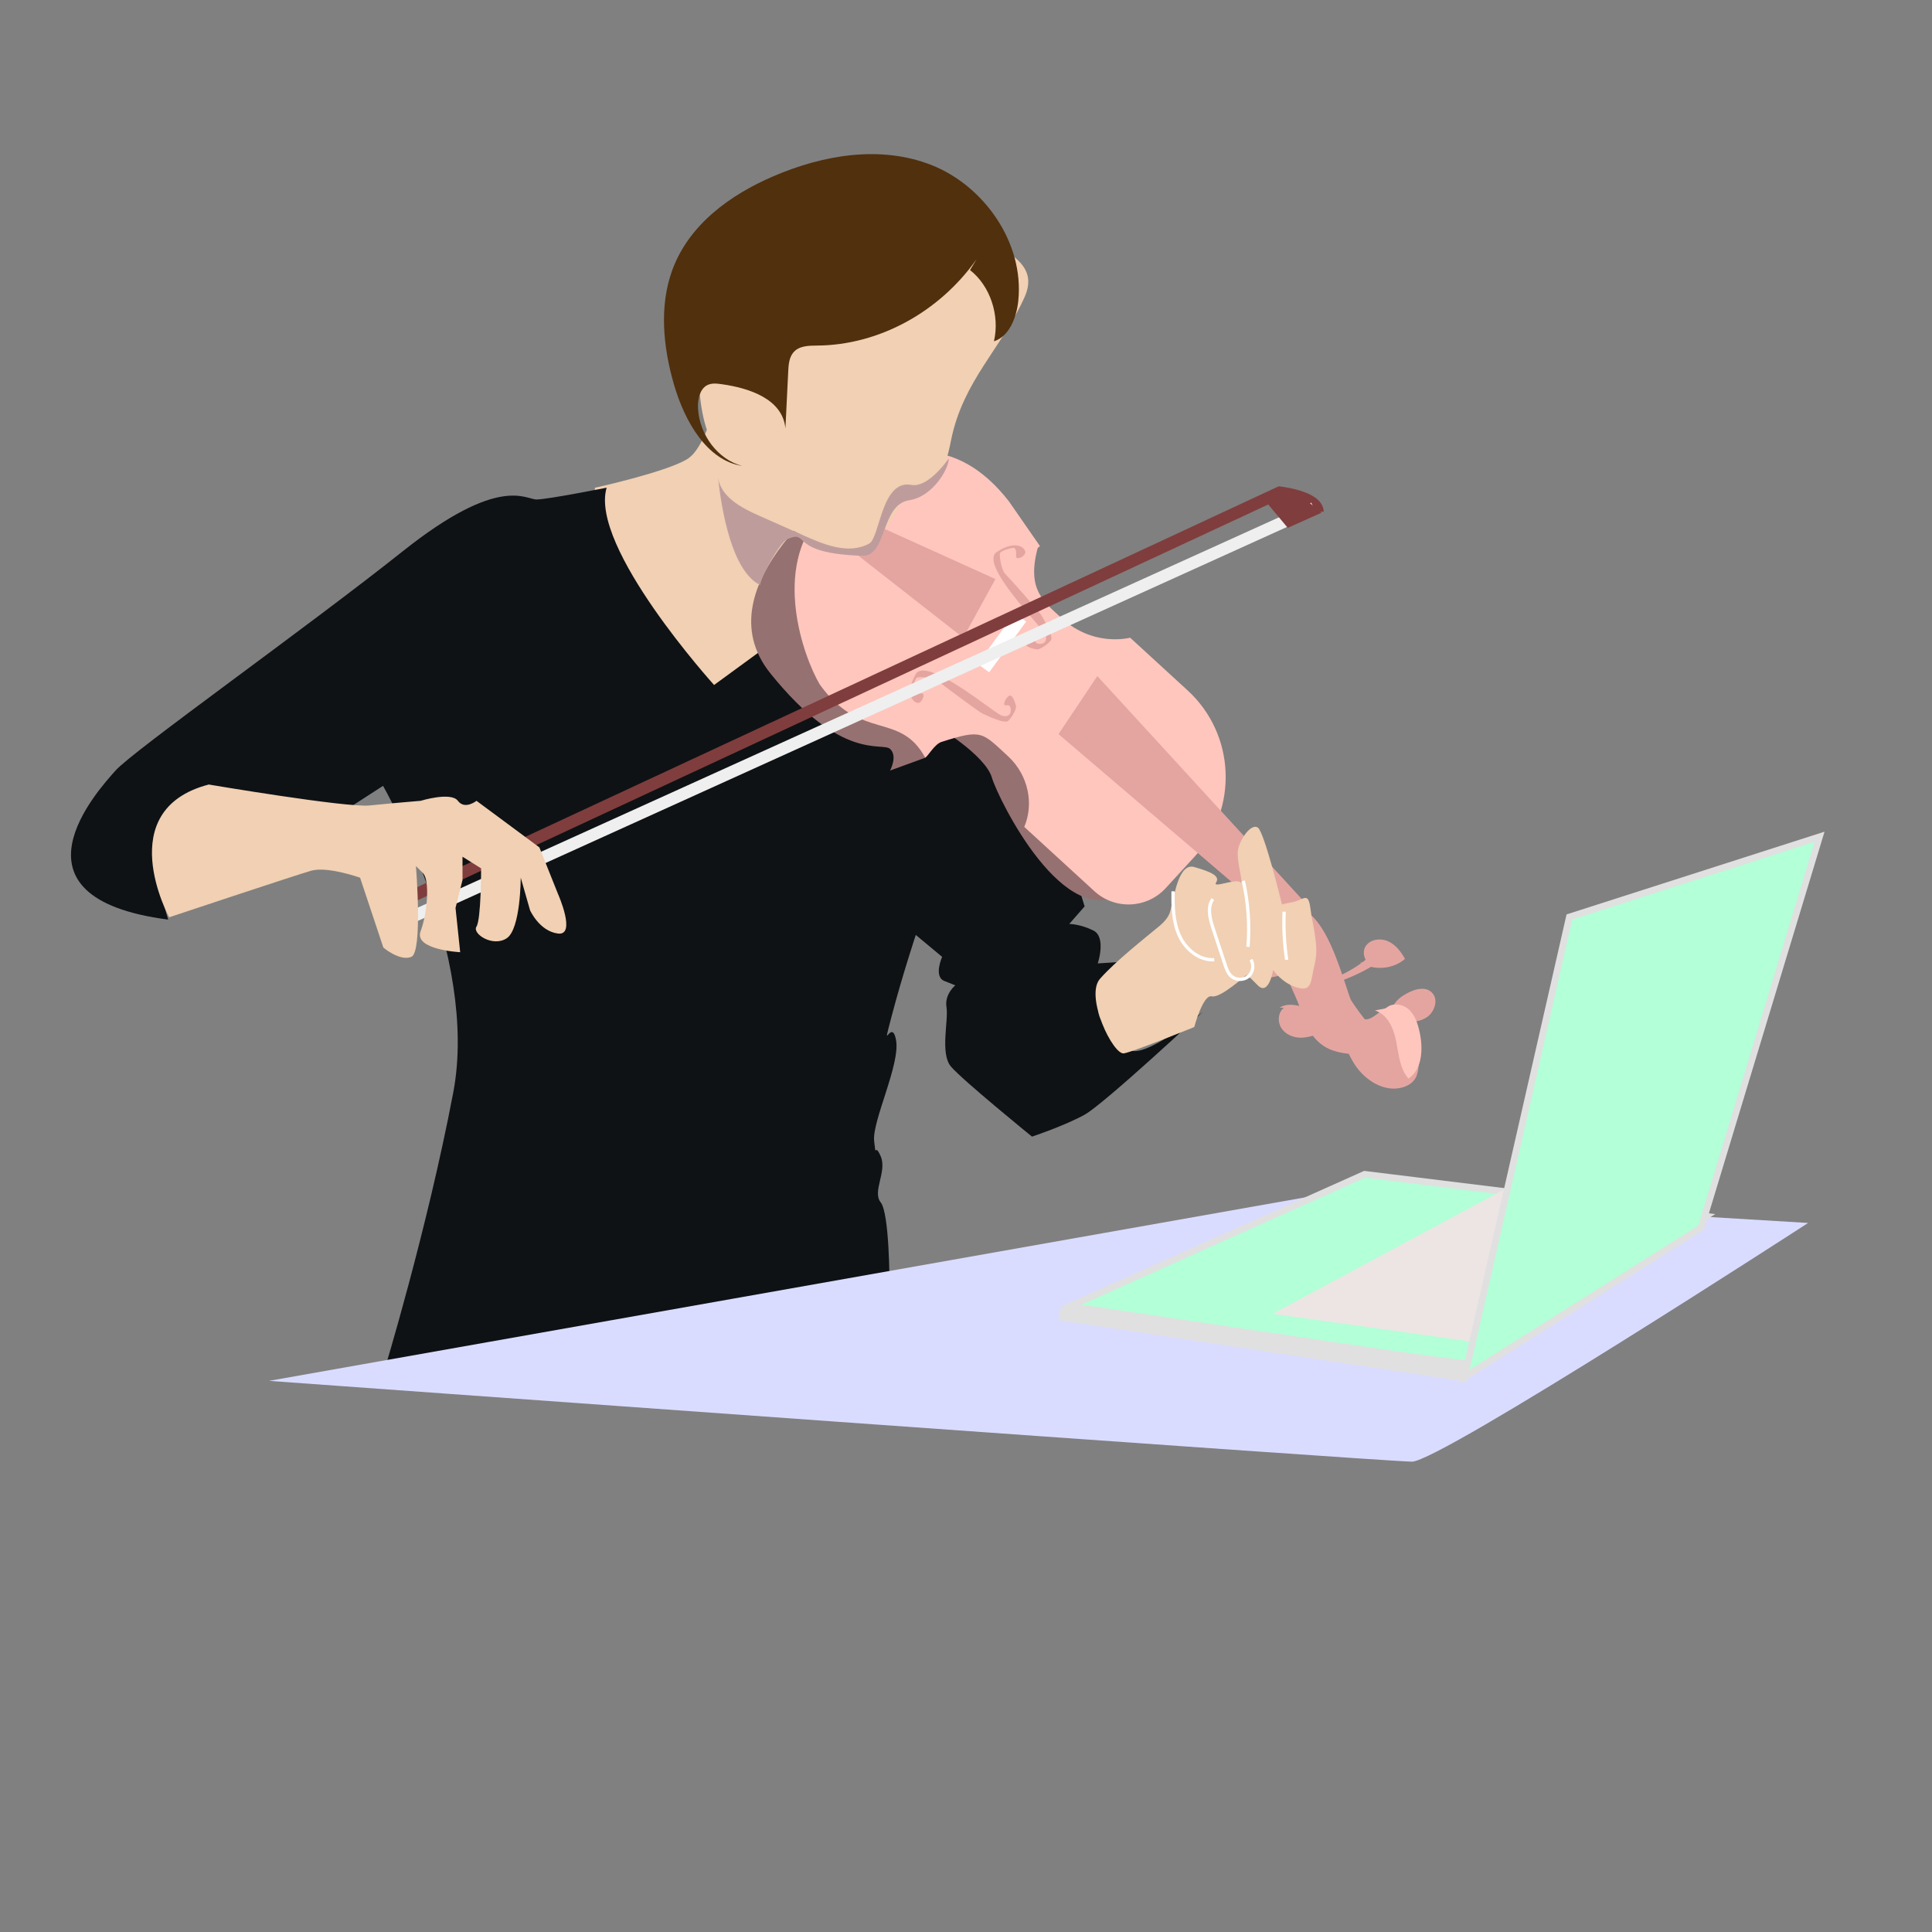 <?xml version="1.0" encoding="utf-8"?>
<!-- Generator: Adobe Illustrator 24.2.1, SVG Export Plug-In . SVG Version: 6.00 Build 0)  -->
<svg version="1.1" xmlns="http://www.w3.org/2000/svg" xmlns:xlink="http://www.w3.org/1999/xlink" x="0px" y="0px"
	 viewBox="0 0 640 640" style="enable-background:new 0 0 640 640;" xml:space="preserve">
<rect x="0" y="0" width="640" height="640" fill="#808080" stroke="none"/>
<style type="text/css">
	.st0{fill:#F1D0B3;}
	.st1{fill:#0E1215;}
	.st2{fill:#967171;}
	.st3{fill:#FFC6BD;}
	.st4{fill:#E4A5A1;}
	.st5{fill:#FFFFFF;}
	.st6{fill:#D9DCFF;}
	.st7{fill:#B3FFD7;stroke:#E0E0E0;stroke-width:2.184;stroke-miterlimit:10;}
	.st8{fill:#EDE5E3;}
	.st9{fill:#E0E0E0;}
	.st10{fill:none;stroke:#803D3D;stroke-width:4.008;stroke-miterlimit:10;}
	.st11{fill:none;stroke:#EFEFEF;stroke-width:4.008;stroke-miterlimit:10;}
	.st12{fill:#803D3D;}
	.st13{fill:#BF9C9C;}
	.st14{fill:none;stroke:#FFFFFF;stroke-width:1.092;stroke-miterlimit:10;}
	.st15{fill:#51300D;}
	.st16{display:none;}
	.st17{display:inline;opacity:0.48;}
	.st18{fill:#E6E6E5;}
</style>
<g id="レイヤー_2">
	<g>
		<path class="st0" d="M274.71,186.42c-0.26,10.63-1.08,36.29-2.81,36.87c-2.18,0.72-37.04,21.79-37.04,21.79l-39.23-50.83
			l1.45-32.68c0,0,23.25-5.09,30.51-9.45c3.39-2.03,5.97-7.68,8.07-13.7C245.55,156.25,259.73,172.02,274.71,186.42z"/>
		<path class="st1" d="M200.96,161.55c0,0-19.61,3.91-23.24,3.91c-3.63,0-12.35-8.27-44.3,17.15s-89.33,66.09-95.14,72.63
			s-38.49,42.12,17.43,49.39c0,0-13.8-42.12,12.35-41.4s46.48,5.08,46.48,5.08l12.35-7.99c0,0,31.96,55.92,23.24,101.68
			s-22.88,92.15-22.88,92.15l167.41-28.97c0,0,0-23.24-2.91-26.87s2.18-10.17,0-15.25s-1.45,1.45-2.18-5.08
			c-0.73-6.54,8.72-25.42,7.26-33.41c-1.45-7.99-5.08,5.81-1.45-7.99c3.63-13.8,7.99-26.87,7.99-26.87l8.72,7.26
			c0,0-2.91,6.54,0.73,7.99c3.63,1.45,3.63,1.45,3.63,1.45s-3.63,2.91-2.91,7.26s-2.18,15.25,1.45,19.61
			c3.63,4.36,26.87,23.24,26.87,23.24s10.89-3.63,17.43-7.26c6.54-3.63,39.22-34.14,39.22-34.14s-20.34,16.7-24.69,12.35
			s-12.35-9.44-9.44-15.98c2.91-6.54,3.63-11.62,7.26-12.35s3.63-0.73,3.63-0.73l-11.62,0.73c0,0,2.91-8.72-1.45-10.89
			c-4.36-2.18-7.99-2.18-7.99-2.18l5.08-5.81c0,0-29.05-95.87-35.59-99.5c-6.54-3.63-45.76-33.41-45.76-33.41l-22.51,45.76
			l-18.88,13.8C236.55,226.92,195.15,181.16,200.96,161.55z"/>
		<g>
			<g>
				<g>
					<path class="st2" d="M281.66,159.06c0,0-50.15,34.53-26.47,63.99s37.07,22.66,39.66,25.04c2.59,2.38,0,7.16,0,7.16l11.64-4.24
						c0,0-0.48-11.18,1.38-11.26c1.86-0.08,18.5,10.4,20.68,17.77c2.19,7.37,24.35,52.15,43.96,37.92
						C392.11,281.21,281.66,159.06,281.66,159.06z"/>
					<path class="st3" d="M395.79,283.7l-9.62,10.49c-6.24,6.81-16.83,7.27-23.66,1.01l-23.21-21.28
						c3.22-7.59,1.41-16.92-5.13-23.19l-0.37-0.34c-8.56-7.85-8.44-8.93-21.94-4.61c-2.29,0.73-4.5,4.81-5.37,5.21
						c-8.45-15.5-21.39-5.3-34.97-24.31c-5.37-9.1-15.93-38.57,0.6-56.6l5.74-6.25c16.55-18.05,38.91-20.31,56.37,2.27l10.28,14.81
						c-0.28,0.28-0.74,0.45-0.83,0.85c-3.52,13.64,1.94,17.45,8.09,23.09c5.26,4.82,11.75,7.05,18.12,6.91
						c1.52-0.01,3.02-0.19,4.5-0.5l19.03,17.45C409.25,243.23,410.32,267.86,395.79,283.7z"/>
					<line class="st4" x1="439.1" y1="306.41" x2="431.92" y2="298.57"/>
					<line class="st4" x1="423.65" y1="305.52" x2="434.42" y2="314.71"/>
					<polyline class="st4" points="431.92,298.57 363.5,223.96 350.64,243.18 423.65,305.52 					"/>
					<polygon class="st4" points="329.75,191.82 328.72,193.69 319.08,211.26 270.45,173.23 274.53,166.83 					"/>
					<path class="st4" d="M345.6,213.06c0,0,1.74-0.75,0.47-3.22c-1.27-2.47-21.85-22.99-15.91-26.96s9.14-1.74,9.47-0.17
						s-3.21,3.14-3.05,1.52c0.16-1.61-0.14-2.55-0.69-2.72c-0.56-0.17-4.29,0.89-4.62,1.71c-0.33,0.83,0.52,5.68,1.66,6.8
						s11.42,12.65,12.06,13.82c0.64,1.17,4.19,6.95,3.13,8.3s-3.64,3.11-4.69,2.98c-1.05-0.13-4.26-0.88-3.48-2.1
						s3.26-2.64,3.02-0.96C342.74,213.75,345.38,213.26,345.6,213.06z"/>
					<path class="st4" d="M334.7,236.17c0,0-0.6,1.8-3.17,0.74c-2.57-1.05-24.8-19.78-28.24-13.51c-3.44,6.27-0.94,9.25,0.65,9.45
						c1.6,0.2,2.85-3.47,1.25-3.17c-1.59,0.3-2.55,0.08-2.77-0.45c-0.22-0.54,0.51-4.35,1.31-4.75c0.8-0.4,5.7,0.03,6.92,1.07
						c1.22,1.03,13.59,10.29,14.81,10.82c1.22,0.54,7.28,3.58,8.54,2.4c1.25-1.18,2.79-3.89,2.56-4.93
						c-0.22-1.04-1.24-4.17-2.4-3.29s-2.35,3.47-0.69,3.09C335.14,233.26,334.88,235.93,334.7,236.17z"/>
					
						<rect x="329.73" y="202.44" transform="matrix(0.808 0.589 -0.589 0.808 188.921 -154.704)" class="st5" width="4.75" height="20.84"/>
				</g>
				<path class="st4" d="M448.67,334.36c0.56,1.23,1.27,2.52,2.51,3.06c3.26,1.41,5.92-3.29,9.38-4.08
					c3.84-0.87,6.91,3.27,8.09,7.03c1.33,4.25,1.76,8.78,1.24,13.2c-0.15,1.26-0.38,2.54-1.02,3.63c-0.93,1.58-2.64,2.58-4.41,3.06
					c-6,1.6-12.28-2.4-15.68-7.6c-3.4-5.19-4.73-11.42-6.76-17.29c-4.28-12.39-11.86-22.76-21.38-31.62
					C437.85,289.78,444.41,325.05,448.67,334.36z"/>
				<path class="st4" d="M454.74,319.58c-2.69-0.34-3.83-4.19-2.2-6.36c1.63-2.17,4.93-2.51,7.39-1.36s4.19,3.43,5.49,5.8
					c-4.05,3.49-10.42,3.95-14.94,1.09"/>
				<path class="st4" d="M423.87,333.8c1.96-1.3,4.54-1.08,6.81-0.5c2.16,0.55,4.34,1.46,5.72,3.22c1.38,1.75,1.65,4.52,0.1,6.12
					c-1.84,0.56-3.72,1.12-5.65,1.11c-2.48-0.01-5.05-1.1-6.38-3.18c-1.34-2.09-1.11-5.19,0.83-6.74"/>
				<path class="st4" d="M426.51,322.38c-3.48,1.24-7.2,1.84-10.89,1.75c-1.57-0.04-3.55-0.59-3.7-2.15
					c-0.17-1.76,2.13-2.56,3.89-2.76c3.26-0.36,6.52-0.72,9.78-1.08"/>
				<path class="st4" d="M461.54,335.47c-0.91-2.2,1.28-4.38,3.28-5.67c2.9-1.88,7.04-3.44,9.5-1.02c2.3,2.26,0.97,6.49-1.74,8.24
					s-6.15,1.73-9.37,1.65"/>
				<path class="st4" d="M430.44,333.4c1.46,5.1,3.74,10.38,8.23,13.21c3.72,2.34,8.34,2.62,12.74,2.75
					c2.04,0.06,4.48-0.1,5.52-1.86c1.27-2.14-0.54-4.73-2.17-6.61c-5.5-6.35-10.1-13.47-13.66-21.08c-2.34-5-4.32-16.88-10.77-18.01
					C412.07,298.58,428.96,328.23,430.44,333.4z"/>
				<path class="st3" d="M455.45,334.73c4.2,1.23,6.22,5.98,7.06,10.27c0.84,4.3,1.19,9.01,4.07,12.3
					c4.66-3.18,4.87-9.97,3.67-15.48c-0.6-2.73-1.5-5.56-3.58-7.43c-2.07-1.88-5.62-2.36-7.58-0.36"/>
			</g>
			<path class="st4" d="M443.96,323.13c3.43-1.59,6.65-3.64,9.53-6.09c0.75,0.75,1.5,1.5,2.26,2.25
				c-5.07,3.25-10.67,5.65-16.52,7.07"/>
		</g>
		<path class="st6" d="M89.11,457.43l349.79-61.95l160.06,9.64c0,0-121.98,79.09-131.22,79.07S89.11,457.43,89.11,457.43z"/>
		<g>
			<g>
				<polygon class="st7" points="354.35,432.72 486.67,452.33 565.03,402.89 452.05,388.99 				"/>
				<path id="XMLID_17_" class="st8" d="M490.08,444.83c-3.71-0.61-68.48-9.61-68.48-9.61l81.66-43.88L490.08,444.83z"/>
				<polygon class="st7" points="485.16,456.1 519.87,303.76 602.75,277.18 563.52,406.66 				"/>
			</g>
			<polygon class="st9" points="485.98,457.73 350.69,437.3 351.18,433.5 486.87,450.82 			"/>
		</g>
		<g>
			<path class="st0" d="M315.06,145.8c-1.14,5.61-2.55,12.43-7.68,14.19c-1.51,0.52-3.19,0.49-4.62,1.23
				c-1.77,0.91-2.86,2.83-3.84,4.65c-4.02,7.45-9.05,15.86-17.06,16.87c-4.98,0.63-9.79-1.89-14.25-4.33
				c-6.21-3.4-12.42-6.81-18.64-10.21c-7.86-4.3-11.31-16.5-14.6-25.24c-2.72-7.21-3.67-20-2.18-27.6
				c1.97-10.03,1.35-8.2,3.32-18.23c1.22-6.19,2.51-12.56,5.85-17.79c6.43-10.06,18.76-13.5,30.11-14.8
				c9.35-1.07,18.9-1.19,28.06,1.06c0,0,0,0,0,0c9.58,2.35,18.33,7.24,26.54,12.87c7.92,5.44,18.1,9.3,13.34,19.94
				C331.83,115.33,319.02,126.12,315.06,145.8z"/>
		</g>
		<path class="st0" d="M428.29,298.82c3.63-0.73,5.08-3.63,5.81,2.18s2.91,12.35,1.45,18.16c-1.45,5.81-0.73,9.44-5.81,7.99
			c-5.08-1.45-7.99-5.81-7.99-5.81s-1.45,8.72-5.08,5.08c-3.63-3.63-3.63-3.63-3.63-3.63s-8.72,7.99-11.62,7.26
			s-5.81,10.17-5.81,10.17s-19.61,7.99-23.24,8.72s-13.07-18.88-7.99-24.69c5.08-5.81,15.25-13.8,19.61-17.43
			c4.36-3.63,3.63-5.81,4.36-7.99s2.18-13.07,7.26-11.62c5.08,1.45,8.72,2.91,7.26,5.08c-1.45,2.18,6.54-1.45,7.99,0
			c1.45,1.45-1.45-7.26-0.73-10.89s4.36-8.72,6.54-7.26c2.18,1.45,7.99,25.42,7.99,25.42L428.29,298.82z"/>
		<g>
			<path class="st10" d="M123.64,302.87l300.27-139.72c0,0,12.45,1.39,12.59,6.41"/>
			<line class="st11" x1="133.8" y1="304.95" x2="435.21" y2="168.34"/>
			<polygon class="st12" points="430.05,163.46 437.77,169.85 426.59,174.86 419.28,166.11 			"/>
		</g>
		<path class="st0" d="M69.15,259.88c0,0,45.51,7.71,53.22,6.94s16.97-1.54,16.97-1.54s10.03-3.09,12.34,0s6.17,0,6.17,0
			l20.83,15.43l6.17,15.43c0,0,6.17,13.88,0,13.11s-9.26-7.71-9.26-7.71l-3.09-10.8c0,0,0,16.97-4.63,20.06
			c-4.63,3.09-11.57-1.54-10.03-3.86c1.54-2.31,1.54-19.28,1.54-19.28l-6.17-3.86v7.71l-2.31,9.26l1.54,14.66
			c0,0-15.43-0.77-13.11-6.94c2.31-6.17,3.09-16.97,0.77-19.28c-2.31-2.31-2.31-2.31-2.31-2.31s2.31,28.54-1.54,30.08
			s-9.26-3.09-9.26-3.09l-7.71-23.14c0,0-10.8-3.86-16.2-2.31c-5.4,1.54-47.05,15.43-47.05,15.43S36.75,268.36,69.15,259.88z"/>
		<path class="st13" d="M266.35,177.44c-5.01-2.23-10.03-4.45-15.04-6.68c-5.85-2.59-12.47-6.16-13.45-12.48
			c1.13,10.4,4.53,30.97,13.95,35.51c0.18-2.6,6.49-14.15,9.06-15.22c7.64-3.18-0.1,4.8,24.83,5.54c8.23,0.24,5.98-16.96,15.49-18.4
			c7.99-1.21,13.28-10.78,13.07-13.8c-1.37,1.96-7.26,9.68-12.35,8.72c-9.98-1.9-10.37,17.45-13.99,19.44
			C281.06,183.84,272.8,180.3,266.35,177.44z"/>
		<path class="st14" d="M411.85,291.78c1.63,7.16,2.16,14.56,1.56,21.88"/>
		<path class="st14" d="M425.39,302c-0.23,5.33,0.05,10.68,0.84,15.96"/>
		<path class="st14" d="M401.77,297.83c-1.95,2.71-0.98,6.47,0.06,9.64c1.31,3.99,2.63,7.97,3.94,11.96c0.48,1.45,1,2.97,2.14,3.97
			c1.53,1.35,4.07,1.37,5.62,0.05c1.56-1.32,1.94-3.83,0.86-5.56"/>
		<path class="st14" d="M388.6,295.26c-0.09,4.98,0.01,10.13,2.08,14.67c2.06,4.53,6.58,8.31,11.55,7.98"/>
		<g>
			<path class="st15" d="M323.51,85.86c-12.38,17.58-32.42,28.45-52.75,28.61c-2.89,0.02-6.22,0.04-8.08,2.45
				c-1.31,1.68-1.48,4.06-1.58,6.26c-0.31,6.24-0.62,12.48-0.92,18.72c-0.94-9.8-12.13-13.38-21.1-14.63
				c-1.64-0.23-3.4-0.44-4.88,0.36c-2.41,1.3-3.12,4.71-2.97,7.63c0.45,8.86,6.67,17,14.58,19.07
				c-11.65-1.83-18.98-14.69-22.54-26.92c-3.59-12.32-4.96-26-0.55-37.99c5.59-15.2,19.38-24.96,33.35-30.98
				c16.74-7.22,35.8-10.42,52.71-3.68c16.91,6.74,30.55,25.38,28.54,44.88c-0.58,5.64-3.06,11.84-8.06,13.42
				c2.01-8.62-1.28-18.42-7.93-23.59"/>
		</g>
	</g>
</g>
<g id="レイヤー_1" class="st16">
	<g class="st17">
		<path class="st18" d="M50.83,323.21c-7.13,4.66-18.57,10.91-27.1,14.96c-1.76-2.99-5.37-7.83-8.1-10.29
			c22.44-9.77,48.84-27.81,62.04-43.56l13.2,9.68c-0.53,0.7-1.5,1.14-2.99,1.06c-6.86,6.6-14.87,13.38-23.14,19.45l3.17,1.06
			c-0.26,0.88-1.14,1.67-2.82,1.94v45.23H50.83V323.21z"/>
		<path class="st18" d="M164.44,313.62c-0.35,0.62-1.06,1.23-1.94,1.58c-8.27,27.01-21.21,39.86-47.78,47.52
			c-1.5-3.08-5.54-7.83-8.18-10.56c21.21-5.02,35.64-16.98,39.25-30.1H94.84v-12.5h56.67l1.5-0.97L164.44,313.62z M153.88,299.54
			h-50.42v-12.23h50.42V299.54z"/>
		<path class="st18" d="M232.03,294.96c-0.35,0.79-1.06,1.41-1.85,1.76c-5.02,11.44-8.98,18.83-15.93,28.51
			c8.18,6.69,20.42,17.77,28.07,25.78l-11.88,10.56c-6.34-7.83-18.22-20.06-24.82-25.78c-8.54,9.24-19.1,19.01-29.83,25.69
			c-2.2-2.9-6.95-7.83-9.94-10.29c20.68-11.18,37.93-30.45,45.85-48.49h-38.02v-12.76h45.67l2.2-0.62L232.03,294.96z"/>
		<path class="st18" d="M303.75,335.18c-6.6-3.96-17.69-9.33-25.96-12.67v39.77h-14.34v-77.79l17.16,0.88
			c-0.09,1.06-0.88,2.02-2.82,2.38v24.29l2.55-3.52c9.42,3.34,22.44,8.98,30.89,13.46L303.75,335.18z"/>
		<path class="st18" d="M322.05,308.52c7.83,2.11,16.28,5.28,22,8.27l-5.81,11.53c-5.63-2.99-14.43-6.69-22-8.89L322.05,308.52z
			 M323.2,348.55c26.22-7.74,45.93-21.65,58.08-47.61c2.64,2.38,8.89,7.04,11.7,8.8c-12.06,24.64-33.97,41.53-58.52,49.54
			c0.18,0.88-0.26,1.94-1.5,2.55L323.2,348.55z M333.05,286.96c7.83,2.38,16.1,5.54,22.26,8.71l-6.6,11.26
			c-6.25-3.61-13.99-7.04-21.74-9.59L333.05,286.96z"/>
		<path class="st18" d="M451.06,307.28v54.73H440.5v-3.43h-36.52v-9.77h36.52v-10.82h-32.56v-9.77h32.56v-11.18H406v-9.77H451.06z"
			/>
		<path class="st18" d="M482.91,307.72c2.38,5.19,4.93,13.2,6.07,18.48l-10.21,2.9c-1.14-5.63-3.43-13.2-5.81-18.57L482.91,307.72z
			 M533.51,310.45c-0.26,0.7-1.14,1.32-2.38,1.23c-7.3,26.05-21.38,41.18-40.74,49.1c-1.41-2.2-4.84-6.33-7.3-8.36
			c17.78-6.42,31.59-20.24,37.22-46.29L533.51,310.45z M503.77,304.29c1.85,5.1,3.61,13.55,4.31,19.1l-10.82,2.29
			c-0.7-5.9-2.55-13.9-4.31-19.27L503.77,304.29z"/>
		<path class="st18" d="M545.04,294.52h54.56l0.79-0.53l11.62,8.1c-0.44,0.53-1.06,1.06-1.76,1.41
			c-8.27,32.91-22.97,48.13-49.89,58.87c-1.94-3.34-5.9-8.36-8.62-11.17c23.05-8.62,37.93-23.41,41.97-43.73h-48.66V294.52z
			 M612.62,280.36c5.19,0,9.42,4.22,9.42,9.42s-4.22,9.42-9.42,9.42c-5.19,0-9.42-4.22-9.42-9.42
			C603.21,284.4,607.61,280.36,612.62,280.36z M618.52,289.77c0-3.26-2.64-5.9-5.9-5.9c-3.26,0-5.9,2.64-5.9,5.9s2.64,5.9,5.9,5.9
			C616.06,295.67,618.52,292.85,618.52,289.77z"/>
	</g>
</g>
</svg>
